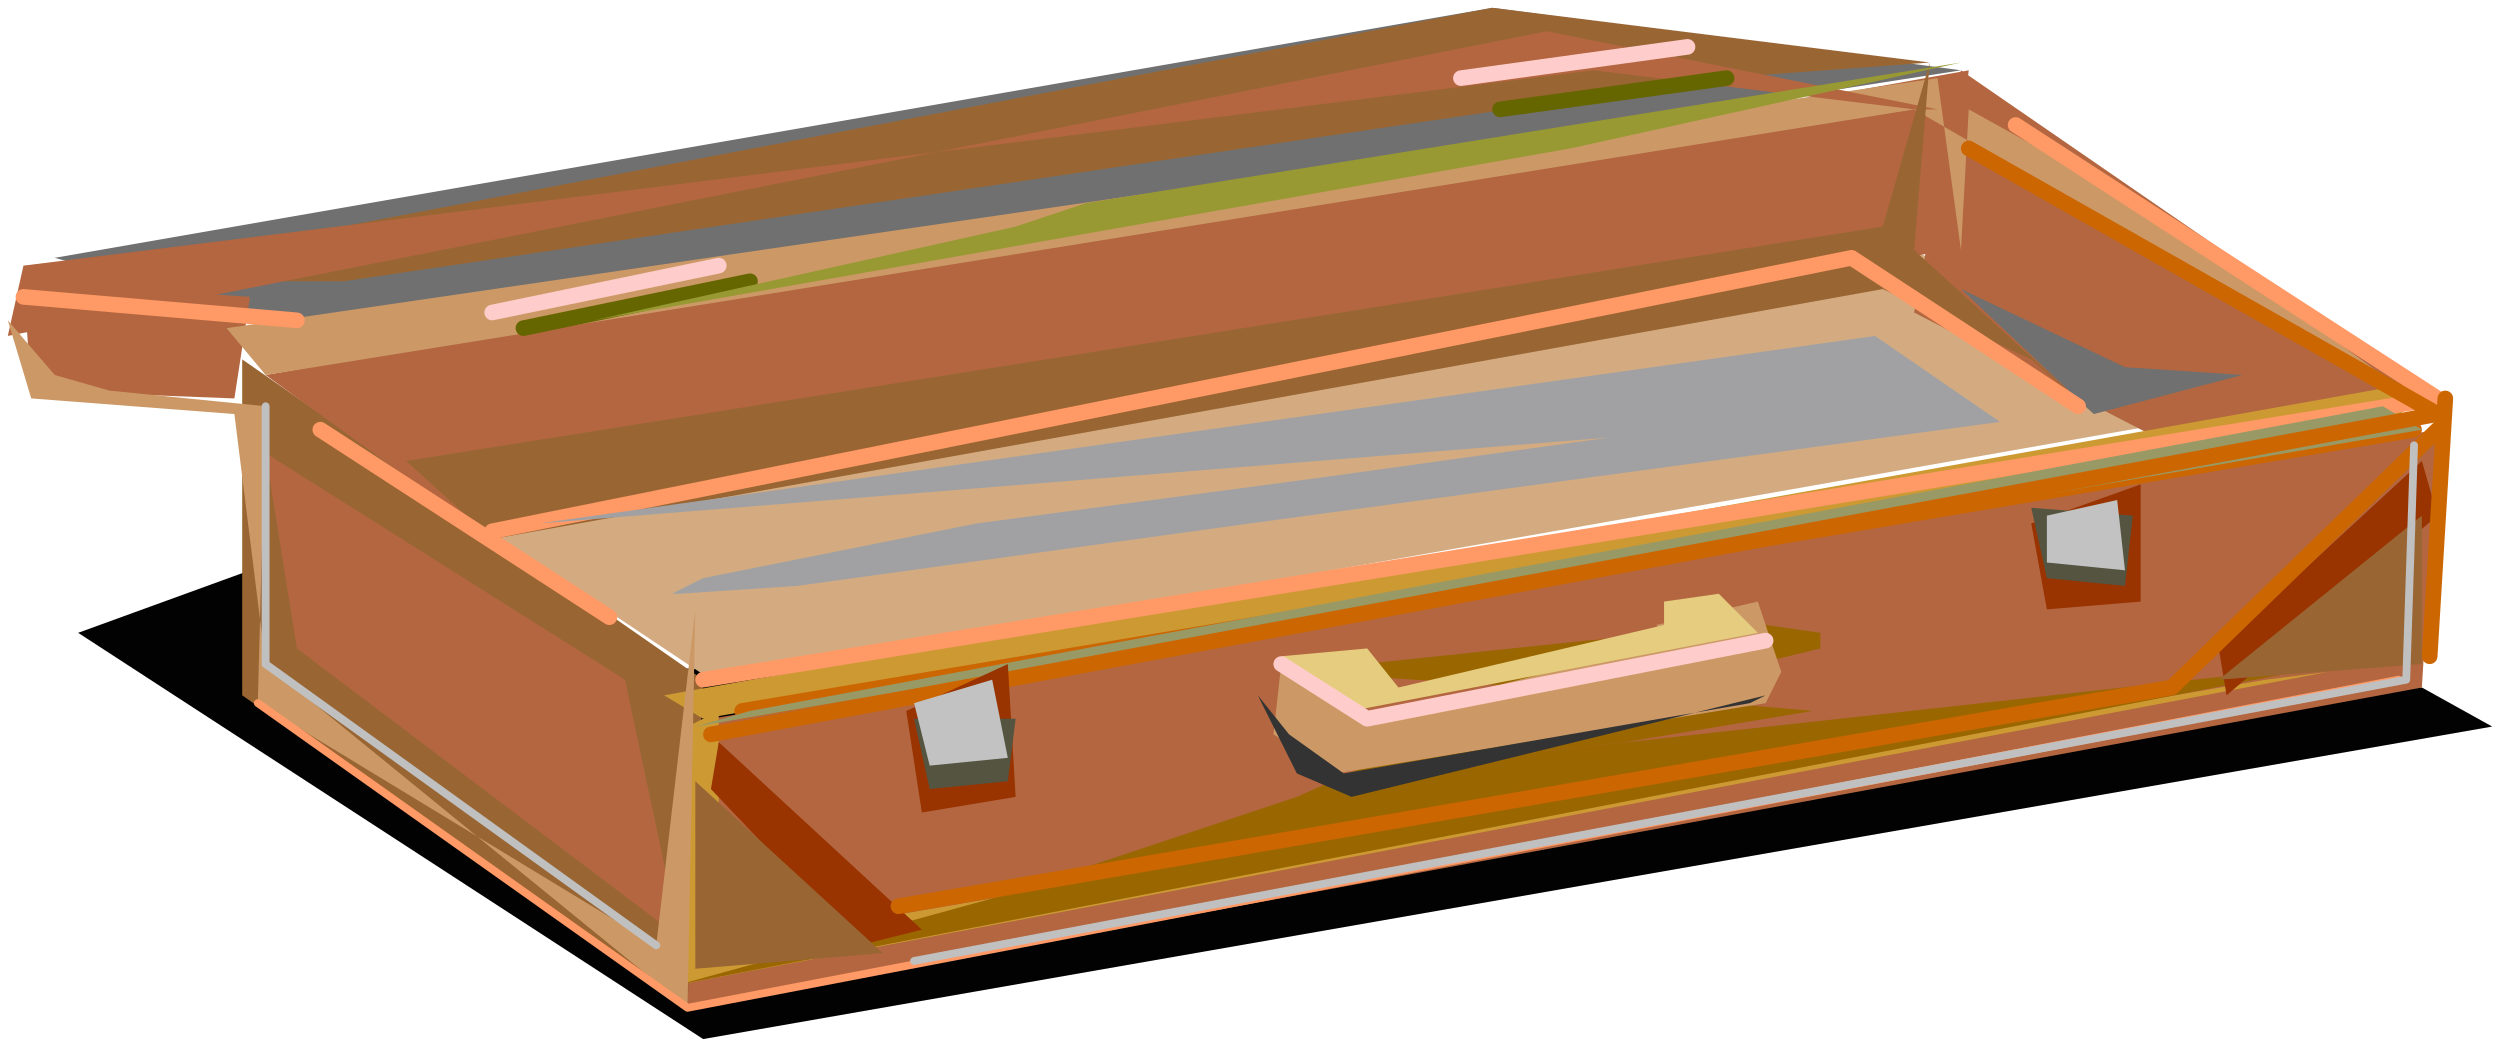 <svg xmlns="http://www.w3.org/2000/svg" fill-rule="evenodd" height="178.667" preserveAspectRatio="none" stroke-linecap="round" viewBox="0 0 320 134" width="426.667"><style>.pen2{stroke:none}.brush4{fill:#b3663f}.brush5{fill:#963}.brush6{fill:#707070}.brush7{fill:#c93}.brush8{fill:#c96}.pen11{stroke:#c60}.pen11,.pen13,.pen16,.pen18{stroke-width:2;stroke-linejoin:round}.pen13{stroke:#f96}.pen16{stroke:#fcc}.pen18{stroke:#660}.brush16{fill:#930}.pen24{stroke:silver;stroke-width:1;stroke-linejoin:round}.brush20{fill:#545440}.brush21{fill:#c2c2c2}</style><path class="pen2" style="fill:#020202" d="M310 88 34 85l29 4-31-16-22 8 80 52 229-40-9-5z"/><path class="pen2" style="fill:#d4ab80" d="m58 65 33 22 193-34-39-21L58 65z"/><path class="pen2 brush4" d="M312 55 85 93l3 36 222-41 2-33z"/><path class="pen2 brush5" d="m31 46 59 41-2 42-57-40V46z"/><path class="pen2 brush4" d="m251 9-6 31 31 16 36-5-61-42z"/><path class="pen2 brush6" d="M39 42 7 33 191 1l60 8L39 42z"/><path class="pen2 brush4" d="m252 9-3 23L63 69 34 48 252 9zM3 36l1 14 26 1 2-13-29-2zm31 22 46 29 7 33-49-37-4-25z"/><path class="pen2 brush7" d="m85 89 224-40-2 5L90 92l-5-3z"/><path class="pen2 brush7" d="M92 91v30l198-34 8-1-211 40 1-33 4-2z"/><path class="pen2 brush5" d="M220 10 44 36H7L191 1l56 7-27 2z"/><path class="pen2 brush8" d="m29 42 219-32 3 22 1-18 27 15 30 22-64-37L34 48l-5-6z"/><path class="pen2" style="fill:#960" d="m165 86 32 2 35 3-24 4-27 3 118-13-212 41 40-11 39-13 9-4 21-6 37-9v-2l-7-1-23 2-38 4z"/><path class="pen2 brush4" d="M248 14 198 4 1 43l2-9L204 9l41 5h3z"/><path class="pen11" fill="none" d="M309 55 95 91"/><path class="pen2 brush5" d="m52 59 189-30 6-21-2 24 23 21-8-7-19-9L63 69 52 59z"/><path class="pen2 brush8" d="m1 41 3 10 26 2 4 32 54 44 1-51-5 43-51-31 1-38-20-2-7-2-6-7z"/><path class="pen2 brush6" d="m251 37 21 10 15 1-19 5-17-16z"/><path class="pen13" fill="none" d="m63 68 174-35 29 19"/><path fill="none" style="stroke:#f96;stroke-width:1;stroke-linejoin:round" d="m33 90 55 39 219-42"/><path class="pen13" fill="none" d="m3 38 35 3m220-25 54 35m0 0L90 87M41 55l37 24"/><path class="pen16" fill="none" d="m63 40 29-6"/><path class="pen18" fill="none" d="m67 42 29-6"/><path class="pen16" fill="none" d="m187 10 29-4"/><path class="pen18" fill="none" d="m192 14 29-4"/><path class="pen2 brush8" d="m164 85 11 7 39-10-2-2 13-3 3 9-2 4-55 9-8-5 1-9z"/><path class="pen2" style="fill:#e6cc7f" d="m164 84 11-1 4 5 34-8v-3l7-1 5 5-52 10-8-6-1-1z"/><path class="pen2" style="fill:#333" d="m161 89 4 5 7 5 52-9 2-1-53 13-7-3-5-10z"/><path class="pen16" fill="none" d="m164 85 11 7 51-10"/><path class="pen2 brush16" d="m310 59-26 24 1 6 27-23-2-7z"/><path class="pen2 brush5" d="m310 66-26 21 26-2V66z"/><path class="pen2 brush16" d="m110 121-19-20 1-6 26 24-8 2z"/><path class="pen2 brush5" d="m113 122-24-22v24l24-2z"/><path class="pen2" style="fill:#993" d="m76 41 125-22 50-11-112 18-9 3-54 12z"/><path class="pen2" style="fill:#996" d="m96 91 209-39 5 3L89 93l7-2z"/><path class="pen11" fill="none" d="m278 88 34-33m-197 61 163-28m-26-69 60 34L91 94"/><path class="pen24" fill="none" d="M34 52v33l50 36"/><path class="pen2 brush16" d="m118 104-2-13 13-6 1 17-12 2z"/><path class="pen2 brush20" d="m117 92 2 9 10-1 1-8h-13z"/><path class="pen2 brush21" d="m127 87-10 3 2 8 10-1-2-10z"/><path class="pen2 brush16" d="m262 78-2-11 14-5v15l-12 1z"/><path class="pen2 brush20" d="m260 65 2 9 10 1 1-9-13-1z"/><path class="pen2 brush21" d="m271 64-9 2v6l10 1-1-9z"/><path class="pen2" style="fill:#a1a1a3" d="m256 54-96 13-58 8-15 1h-1l4-2 35-7 45-6 36-5L69 67l171-24 16 11z"/><path class="pen11" fill="none" d="m311 84 2-33"/><path class="pen24" fill="none" d="m309 57-1 30-191 36"/></svg>
